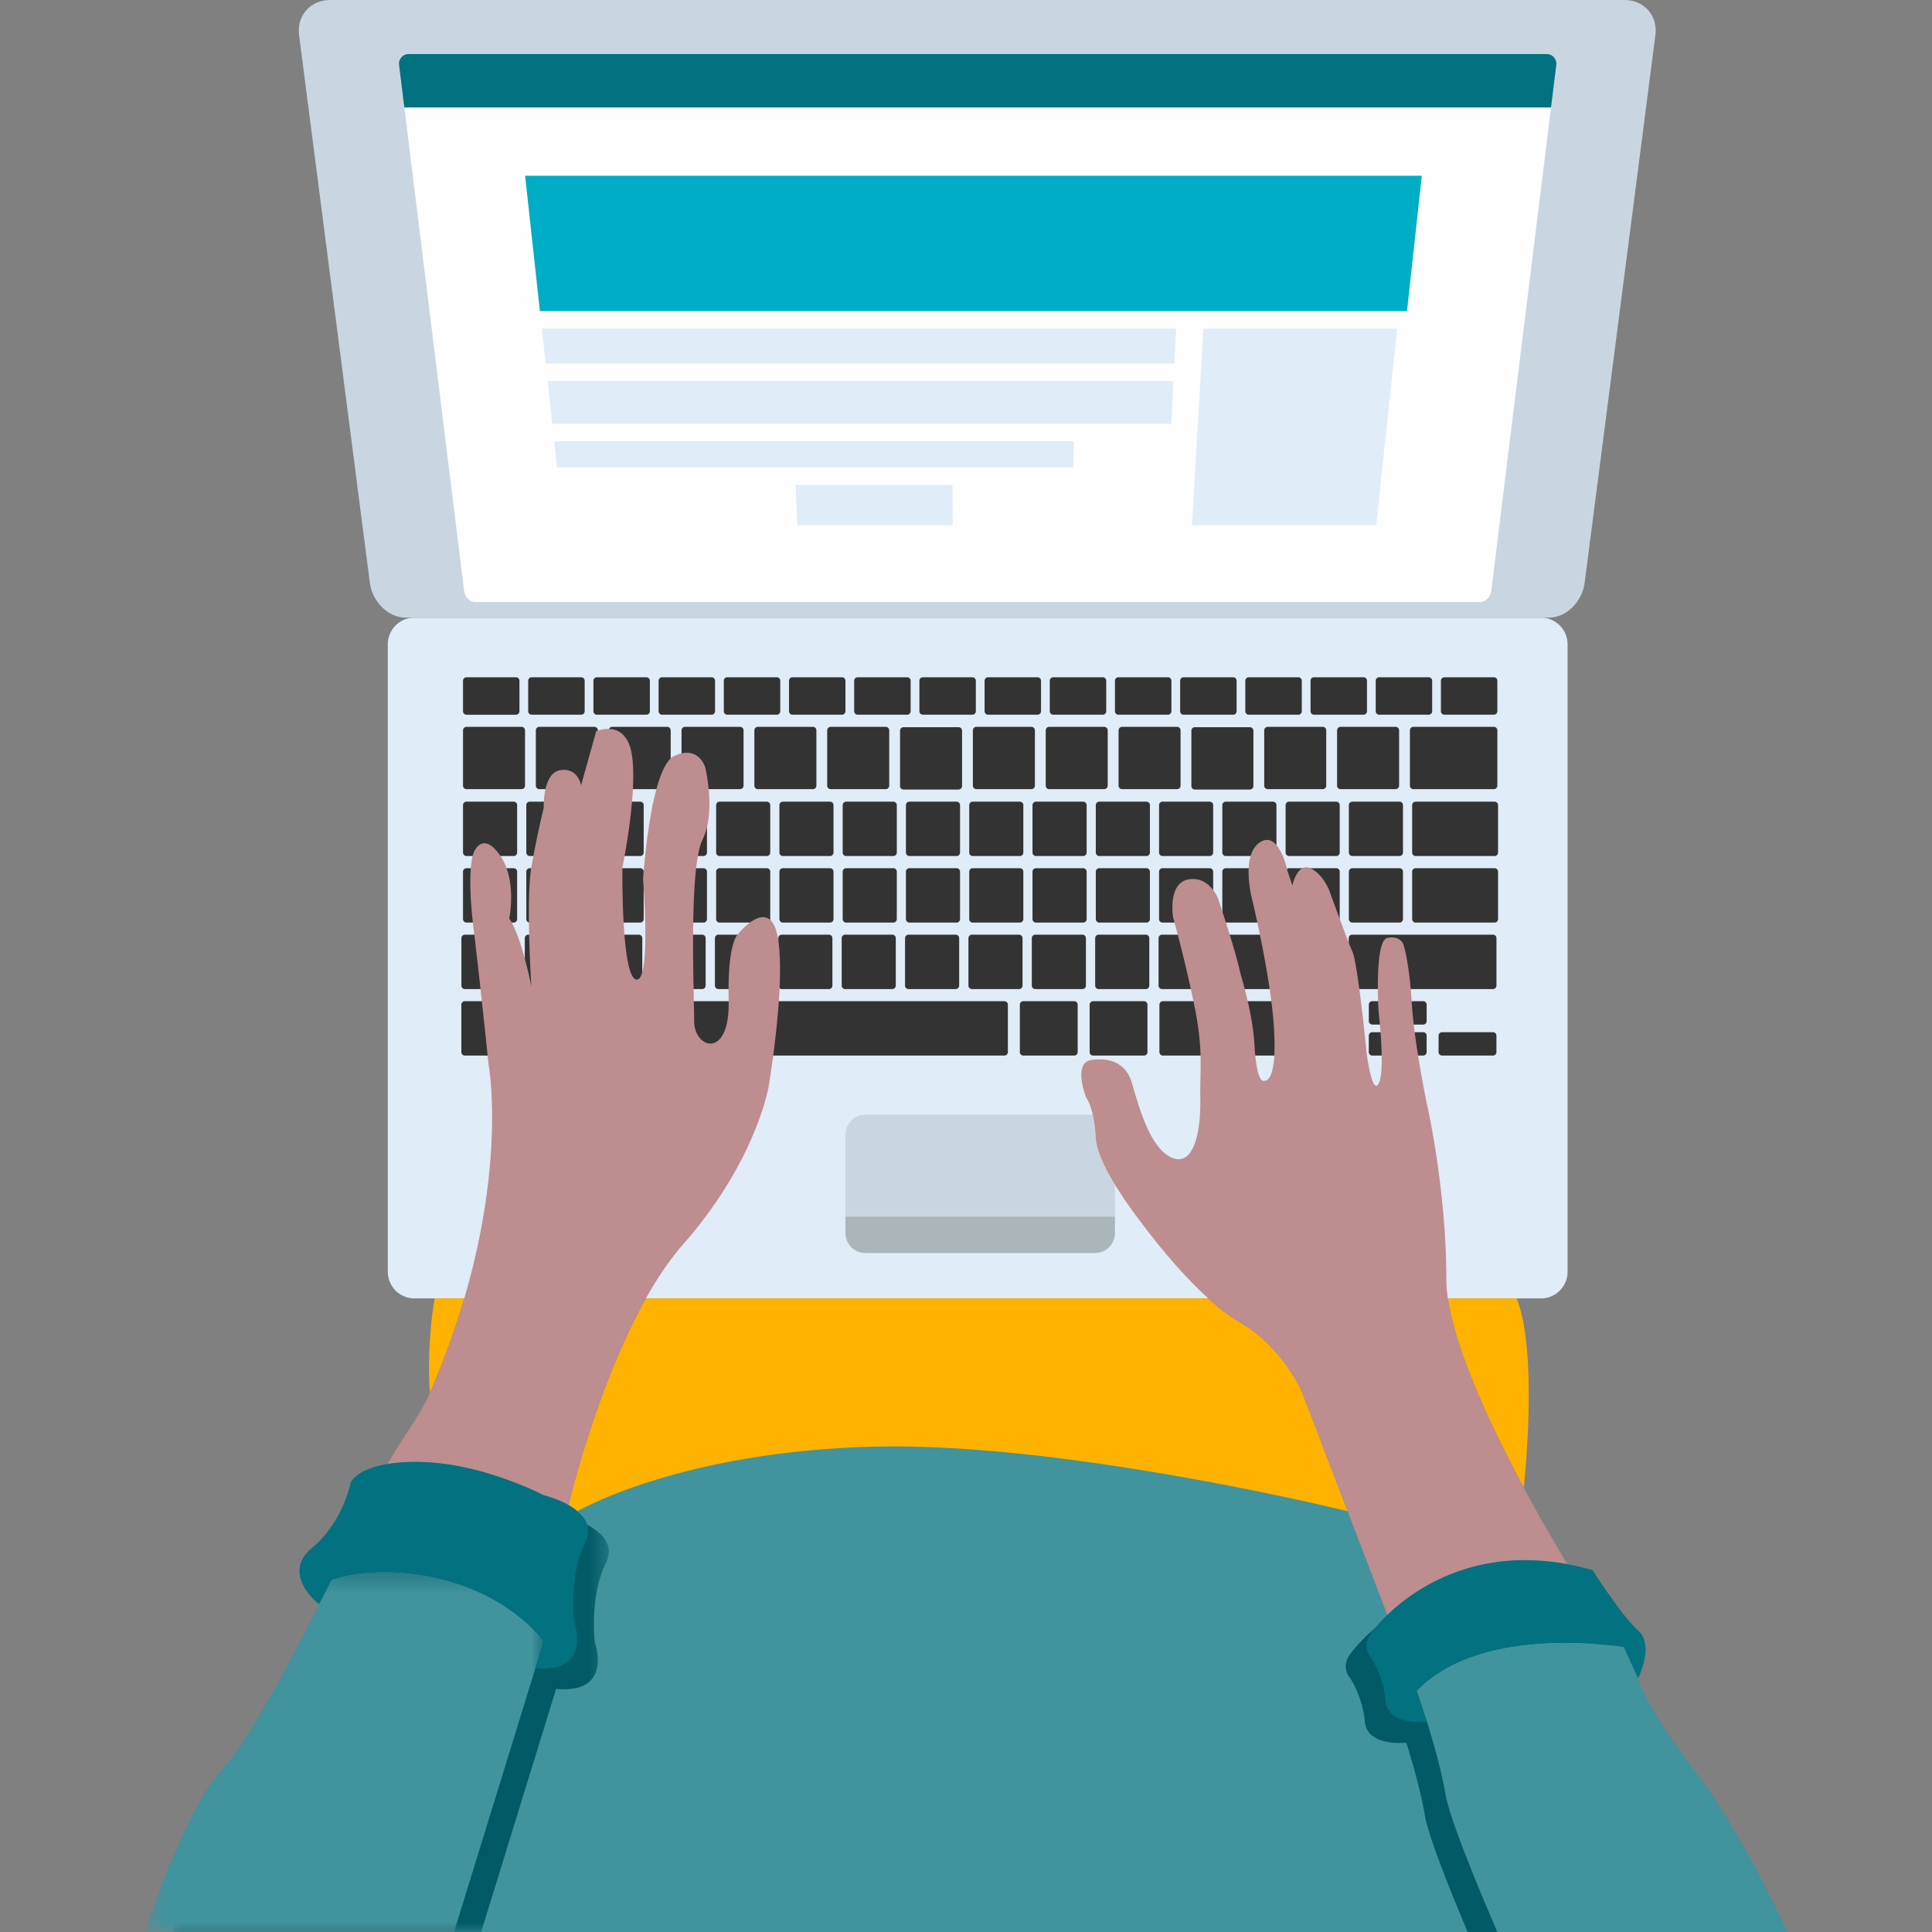 <svg width="100" height="100" viewBox="0 0 100 100" fill="none" xmlns="http://www.w3.org/2000/svg"><rect x="0" y="0" width="100" height="100" fill="#808080" stroke="none"/><path fill-rule="evenodd" clip-rule="evenodd" d="M79.762 31.97H21.448c-.76 0-1.375.619-1.375 1.381v32.472a1.38 1.38 0 0 0 1.375 1.383h58.314a1.38 1.38 0 0 0 1.375-1.383V33.351a1.38 1.38 0 0 0-1.375-1.382" fill="#E0ECF7"/><path fill-rule="evenodd" clip-rule="evenodd" d="M80.17 31.97H20.995c-.893 0-1.723-.813-1.853-1.815L15.48 1.815C15.352.812 16.067 0 17.08 0h67.006c1.013 0 1.728.812 1.598 1.815l-3.661 28.34c-.13 1.002-.96 1.815-1.854 1.815" fill="#C9D6E1"/><path fill-rule="evenodd" clip-rule="evenodd" d="m80.55 3.378-.269 2.185H20.928l-.27-2.185a.5.5 0 0 1 .5-.58H80.05c.318 0 .54.26.502.58" fill="#027180"/><path fill-rule="evenodd" clip-rule="evenodd" d="m80.281 5.563-3.093 25.02c-.04.32-.297.579-.578.579H24.598c-.278 0-.537-.258-.576-.578L20.93 5.564h59.35Z" fill="#FEFEFE"/><path fill-rule="evenodd" clip-rule="evenodd" d="M72.828 16.103H27.945l-.766-7.008h46.413l-.766 7.008" fill="#00ADC6"/><path fill-rule="evenodd" clip-rule="evenodd" d="M61.694 27.18h9.535l1.09-10.172H62.287l-.592 10.172m-.909-8.364H28.242l-.198-1.808h32.834l-.093 1.808m-32.202 3.12h32.042l.113-2.215H28.342l.242 2.214m26.968 2.26H28.831l-.15-1.355h26.906l-.034 1.356M49.3 25.1h-8.123l.096 2.08h8.038l-.012-2.08" fill="#E0ECF7"/><path fill-rule="evenodd" clip-rule="evenodd" d="M77.503 99.999H23.501l4.213-13.657c2.998.265 2.002-2.418 2.002-2.418s-.286-2.368.572-4.09c.348-.696.062-1.228-.399-1.613 0 0 5.185-3.05 15.186-3.338 9.998-.287 24.68 3.338 24.68 3.338l2.054 5.366c-.489.469-.734.805-.734.805-.699.768-.124 1.382-.124 1.382s.66.986.766 2.278c.107 1.29 2.144 1.075 2.144 1.075s.696 2.154.964 3.768c.268 1.615 2.678 7.105 2.678 7.105" fill="#41939E"/><path fill-rule="evenodd" clip-rule="evenodd" d="M26.996 40.846h-2.85a.18.18 0 0 1-.18-.18v-2.864c0-.1.08-.18.18-.18h2.849c.1 0 .18.08.18.18v2.863c0 .1-.08.181-.18.181Zm3.769 0h-2.85a.18.18 0 0 1-.18-.18v-2.864c0-.1.08-.18.18-.18h2.85c.1 0 .18.08.18.18v2.863c0 .1-.08.181-.18.181m3.77 0h-2.849a.18.18 0 0 1-.18-.18v-2.864c0-.1.08-.18.18-.18h2.849c.1 0 .18.08.18.18v2.863c0 .1-.08.181-.18.181Zm3.77 0h-2.849a.18.18 0 0 1-.18-.18v-2.864c0-.1.08-.18.18-.18h2.85c.1 0 .18.08.18.18v2.863c0 .1-.08.181-.18.181Zm3.77 0h-2.849a.18.18 0 0 1-.18-.18v-2.864c0-.1.08-.18.18-.18h2.85c.1 0 .18.08.18.18v2.863c0 .1-.08.181-.18.181Zm3.77 0h-2.849a.18.18 0 0 1-.18-.18v-2.864c0-.1.08-.18.18-.18h2.85c.1 0 .18.08.18.18v2.863c0 .1-.08.181-.18.181Zm3.77.02h-2.849a.18.18 0 0 1-.18-.18v-2.864c0-.1.08-.182.18-.182h2.85c.1 0 .18.081.18.182v2.862c0 .1-.08.18-.18.18m3.77-.018h-2.85a.18.18 0 0 1-.18-.18v-2.864c0-.1.08-.18.18-.18h2.85c.1 0 .18.08.18.18v2.863c0 .1-.08.181-.18.181Zm3.77 0h-2.849a.18.18 0 0 1-.18-.18v-2.864c0-.1.08-.18.18-.18h2.848c.1 0 .18.08.18.18v2.863c0 .1-.08.181-.179.181Zm3.77 0h-2.849a.18.18 0 0 1-.18-.18v-2.864c0-.1.08-.18.179-.18h2.85c.099 0 .18.08.18.18v2.863a.18.18 0 0 1-.18.181Zm3.77.02h-2.85a.18.18 0 0 1-.18-.18v-2.864c0-.1.081-.182.18-.182h2.85c.1 0 .18.081.18.182v2.862c0 .1-.08.18-.18.18m3.77-.018h-2.85a.18.18 0 0 1-.18-.18v-2.864c0-.1.081-.18.18-.18h2.85c.1 0 .18.08.18.18v2.863c0 .1-.08.181-.179.181m3.77 0h-2.85a.18.18 0 0 1-.18-.18v-2.864c0-.1.08-.18.18-.18h2.85c.099 0 .18.08.18.18v2.863a.18.18 0 0 1-.18.181Zm5.086 0h-4.166a.18.18 0 0 1-.18-.18v-2.864c0-.1.08-.18.179-.18h4.167c.1 0 .18.08.18.18v2.863c0 .1-.08.181-.18.181m-50.736 3.462h-2.441a.18.18 0 0 1-.18-.18v-2.453c0-.1.08-.181.18-.181h2.44c.1 0 .181.08.181.181v2.453c0 .1-.08.18-.18.18Zm3.275 0h-2.441a.18.18 0 0 1-.18-.18v-2.453c0-.1.08-.181.179-.181h2.442c.1 0 .18.08.18.181v2.453c0 .1-.08.18-.18.18m3.275 0h-2.44a.18.18 0 0 1-.181-.18v-2.453c0-.1.08-.181.18-.181h2.441c.1 0 .18.08.18.181v2.453c0 .1-.08.18-.18.18Zm3.276 0h-2.441a.18.18 0 0 1-.181-.18v-2.453c0-.1.08-.181.18-.181h2.442c.098 0 .18.08.18.181v2.453c0 .1-.082.18-.18.18Zm3.274 0h-2.441a.18.18 0 0 1-.179-.18v-2.453c0-.1.08-.181.179-.181h2.441c.1 0 .18.08.18.181v2.453c0 .1-.08.18-.18.18Zm3.275 0h-2.44a.18.18 0 0 1-.18-.18v-2.453c0-.1.08-.181.18-.181h2.44c.1 0 .18.08.18.181v2.453c0 .1-.08.18-.18.18Zm3.276 0h-2.441a.18.18 0 0 1-.18-.18v-2.453c0-.1.08-.181.18-.181h2.44c.1 0 .181.08.181.181v2.453c0 .1-.08.18-.18.18Zm3.275 0h-2.442a.18.18 0 0 1-.18-.18v-2.453c0-.1.08-.181.179-.181h2.442c.1 0 .18.08.18.181v2.453c0 .1-.08.18-.18.18m3.276 0h-2.44a.18.18 0 0 1-.181-.18v-2.453c0-.1.08-.181.18-.181h2.441c.1 0 .18.08.18.181v2.453c0 .1-.08.18-.18.18Zm3.276 0h-2.442a.18.18 0 0 1-.18-.18v-2.453c0-.1.08-.181.18-.181h2.442c.098 0 .18.08.18.181v2.453c0 .1-.082.18-.18.18Zm3.274 0h-2.44a.18.18 0 0 1-.179-.18v-2.453c0-.1.08-.181.179-.181h2.44c.1 0 .181.08.181.181v2.453c0 .1-.08.18-.18.18m3.274 0h-2.44a.18.18 0 0 1-.18-.18v-2.453c0-.1.08-.181.18-.181h2.44c.1 0 .18.08.18.181v2.453c0 .1-.08.18-.18.18m3.276 0h-2.442a.18.18 0 0 1-.18-.18v-2.453c0-.1.08-.181.18-.181h2.442c.1 0 .18.08.18.181v2.453c0 .1-.08.18-.18.18m3.275 0h-2.441a.18.18 0 0 1-.18-.18v-2.453c0-.1.08-.181.18-.181h2.44c.1 0 .18.08.18.181v2.453c0 .1-.08.18-.18.18Zm3.275 0h-2.442a.18.18 0 0 1-.18-.18v-2.453c0-.1.08-.181.18-.181h2.441c.1 0 .18.08.18.181v2.453c0 .1-.08.18-.18.18m4.921 0h-4.086a.18.18 0 0 1-.18-.18v-2.453c0-.1.08-.181.18-.181h4.086c.1 0 .18.08.18.181v2.453c0 .1-.08.18-.18.18Zm-50.772 3.443h-2.441a.18.18 0 0 1-.18-.181v-2.451c0-.1.08-.181.18-.181h2.44c.1 0 .181.08.181.181v2.452c0 .1-.08.181-.18.181m3.275 0h-2.441a.18.18 0 0 1-.18-.182v-2.451c0-.1.08-.181.179-.181h2.442c.1 0 .18.08.18.181v2.452c0 .1-.08.181-.18.181m3.275 0h-2.44a.18.18 0 0 1-.181-.182v-2.451c0-.1.08-.181.18-.181h2.441c.1 0 .18.08.18.181v2.452c0 .1-.08.181-.18.181m3.276 0h-2.441a.18.18 0 0 1-.181-.182v-2.451c0-.1.08-.181.18-.181h2.442c.098 0 .18.08.18.181v2.452c0 .1-.082.181-.18.181m3.274 0h-2.441a.18.18 0 0 1-.179-.182v-2.451c0-.1.08-.181.179-.181h2.441c.1 0 .18.08.18.181v2.452c0 .1-.08.181-.18.181m3.275 0h-2.44a.18.18 0 0 1-.18-.182v-2.451c0-.1.08-.181.18-.181h2.44c.1 0 .18.08.18.181v2.452c0 .1-.08.181-.18.181m3.276 0h-2.441a.18.18 0 0 1-.18-.182v-2.451c0-.1.08-.181.18-.181h2.44c.1 0 .181.08.181.181v2.452c0 .1-.08.181-.18.181m3.275 0h-2.442a.18.18 0 0 1-.18-.182v-2.451c0-.1.08-.181.179-.181h2.442c.1 0 .18.08.18.181v2.452c0 .1-.08.181-.18.181m3.276 0h-2.44a.18.18 0 0 1-.181-.182v-2.451c0-.1.08-.181.18-.181h2.441c.1 0 .18.08.18.181v2.452c0 .1-.08.181-.18.181m3.276 0h-2.442a.18.18 0 0 1-.18-.182v-2.451c0-.1.08-.181.18-.181h2.442c.098 0 .18.08.18.181v2.452c0 .1-.082.181-.18.181m3.274 0h-2.44a.18.18 0 0 1-.179-.182v-2.451c0-.1.08-.181.179-.181h2.44c.1 0 .181.08.181.181v2.452c0 .1-.08.181-.18.181m3.274 0h-2.44a.18.18 0 0 1-.18-.182v-2.451c0-.1.08-.181.18-.181h2.44c.1 0 .18.08.18.181v2.452c0 .1-.08.181-.18.181m3.276 0h-2.442a.18.18 0 0 1-.18-.182v-2.451c0-.1.08-.181.18-.181h2.442c.1 0 .18.08.18.181v2.452c0 .1-.08.181-.18.181m3.275 0h-2.441a.18.18 0 0 1-.18-.182v-2.451c0-.1.08-.181.18-.181h2.44c.1 0 .18.08.18.181v2.452c0 .1-.08.181-.18.181m3.276 0h-2.442a.18.18 0 0 1-.18-.182v-2.451c0-.1.08-.181.18-.181h2.441c.1 0 .18.08.18.181v2.452c0 .1-.08.181-.18.181m4.921 0h-4.086a.18.18 0 0 1-.18-.182v-2.451c0-.1.08-.181.18-.181h4.086c.1 0 .18.08.18.181v2.452c0 .1-.08.181-.18.181m-50.664 6.884H24.06a.18.18 0 0 1-.18-.181v-2.453c0-.1.08-.18.18-.18h2.633c.1 0 .18.08.18.18v2.453c0 .1-.08.181-.179.181m28.906 0h-2.633a.18.18 0 0 1-.18-.181v-2.453c0-.1.08-.18.18-.18H55.6c.1 0 .18.08.18.18v2.453c0 .1-.08.181-.179.181m3.612 0H56.58a.18.18 0 0 1-.18-.181v-2.453c0-.1.08-.18.179-.18h2.633c.1 0 .18.08.18.18v2.453c0 .1-.08.181-.18.181m-7.223 0H27.673a.18.18 0 0 1-.18-.181v-2.453c0-.1.08-.18.18-.18h24.314c.1 0 .18.08.18.18v2.453c0 .1-.08.181-.18.181m10.838 0h-2.633a.18.18 0 0 1-.18-.181v-2.453c0-.1.08-.18.18-.18h2.633c.1 0 .18.08.18.18v2.453c0 .1-.08.181-.18.181m3.613 0h-2.634a.18.18 0 0 1-.18-.181v-2.453c0-.1.08-.18.18-.18h2.633c.1 0 .18.08.18.18v2.453c0 .1-.08.181-.18.181m3.613 0h-2.633a.18.18 0 0 1-.18-.181v-.847c0-.1.08-.182.179-.182h2.634c.1 0 .18.081.18.182v.847c0 .1-.08.181-.18.181m3.613 0h-2.634a.18.18 0 0 1-.18-.181v-.847c0-.1.08-.182.18-.182h2.633c.1 0 .18.081.18.182v.847c0 .1-.08.181-.18.181m0-1.605H71.03a.18.18 0 0 1-.18-.18v-.849c0-.1.08-.18.18-.18h2.633c.1 0 .18.08.18.18v.849c0 .1-.08.18-.18.18m3.613 1.605h-2.633a.18.18 0 0 1-.182-.181v-.847c0-.1.081-.182.18-.182h2.634c.1 0 .18.081.18.182v.847c0 .1-.08.181-.18.181m-50.772-3.442h-2.441a.18.18 0 0 1-.18-.182v-2.451c0-.1.08-.182.179-.182h2.442c.1 0 .18.081.18.182v2.451a.18.18 0 0 1-.18.182m3.281 0h-2.442a.18.18 0 0 1-.179-.182v-2.451c0-.1.08-.182.179-.182h2.442c.099 0 .18.081.18.182v2.451a.181.181 0 0 1-.18.182Zm3.28 0h-2.441a.18.18 0 0 1-.18-.182v-2.451c0-.1.08-.182.179-.182h2.442c.1 0 .18.081.18.182v2.451a.18.18 0 0 1-.18.182m3.28 0h-2.441a.18.18 0 0 1-.18-.182v-2.451c0-.1.081-.182.18-.182h2.441c.1 0 .18.081.18.182v2.451a.18.18 0 0 1-.18.182Zm3.28 0h-2.441a.18.18 0 0 1-.179-.182v-2.451c0-.1.08-.182.179-.182h2.442c.099 0 .18.081.18.182v2.451a.181.181 0 0 1-.18.182m3.281 0h-2.442a.18.18 0 0 1-.18-.182v-2.451c0-.1.081-.182.18-.182h2.441c.1 0 .18.081.18.182v2.451a.18.18 0 0 1-.18.182m3.28 0h-2.441a.18.18 0 0 1-.179-.182v-2.451c0-.1.08-.182.179-.182h2.441c.1 0 .18.081.18.182v2.451a.18.18 0 0 1-.18.182Zm3.281 0h-2.441a.18.18 0 0 1-.18-.182v-2.451c0-.1.08-.182.179-.182h2.442c.1 0 .18.081.18.182v2.451a.18.18 0 0 1-.18.182Zm3.28 0h-2.441a.18.18 0 0 1-.179-.182v-2.451c0-.1.08-.182.179-.182h2.441c.1 0 .18.081.18.182v2.451a.18.18 0 0 1-.18.182m3.281 0h-2.441a.18.18 0 0 1-.18-.182v-2.451c0-.1.08-.182.18-.182h2.441c.099 0 .18.081.18.182v2.451a.181.181 0 0 1-.18.182m3.28 0h-2.441a.18.18 0 0 1-.18-.182v-2.451c0-.1.08-.182.179-.182h2.442c.1 0 .18.081.18.182v2.451a.18.18 0 0 1-.18.182Zm3.281 0h-2.441a.18.18 0 0 1-.18-.182v-2.451c0-.1.08-.182.18-.182h2.441c.099 0 .18.081.18.182v2.451a.181.181 0 0 1-.18.182Zm3.28 0h-2.441a.18.18 0 0 1-.18-.182v-2.451c0-.1.08-.182.179-.182h2.442c.1 0 .18.081.18.182v2.451a.18.18 0 0 1-.18.182m3.28 0h-2.441a.18.18 0 0 1-.18-.182v-2.451c0-.1.081-.182.18-.182h2.441c.1 0 .18.081.18.182v2.451a.18.18 0 0 1-.18.182Zm8.128 0h-7.288a.18.18 0 0 1-.18-.182v-2.451c0-.1.08-.182.18-.182h7.288c.1 0 .18.081.18.182v2.451a.18.18 0 0 1-.18.182Zm-50.567-14.2h-2.563a.18.18 0 0 1-.18-.182v-1.575a.18.18 0 0 1 .18-.182h2.562a.18.18 0 0 1 .179.182v1.575c0 .1-.08.181-.179.181m3.375 0H27.52a.18.18 0 0 1-.18-.181v-1.575a.18.18 0 0 1 .18-.182h2.562c.1 0 .18.081.18.182v1.575c0 .1-.08.181-.18.181Zm3.374 0h-2.561a.18.18 0 0 1-.18-.181v-1.575a.18.18 0 0 1 .179-.182h2.562c.1 0 .18.081.18.182v1.575c0 .1-.08.181-.18.181m3.374 0H34.27a.18.18 0 0 1-.18-.181v-1.575a.18.18 0 0 1 .18-.182h2.562a.18.18 0 0 1 .179.182v1.575c0 .1-.08.181-.179.181m3.374 0h-2.561a.18.18 0 0 1-.18-.181v-1.575a.18.18 0 0 1 .18-.182h2.561c.1 0 .18.081.18.182v1.575c0 .1-.08.181-.18.181m3.374 0h-2.561a.18.18 0 0 1-.18-.181v-1.575a.18.18 0 0 1 .18-.182h2.561c.1 0 .18.081.18.182v1.575c0 .1-.08.181-.18.181m3.375 0h-2.563a.18.18 0 0 1-.18-.181v-1.575a.18.18 0 0 1 .18-.182h2.562c.1 0 .18.081.18.182v1.575c0 .1-.08.181-.18.181m3.375 0h-2.561a.18.18 0 0 1-.18-.181v-1.575a.18.18 0 0 1 .18-.182h2.561c.1 0 .18.081.18.182v1.575c0 .1-.08.181-.18.181Zm3.374 0h-2.561a.18.18 0 0 1-.18-.181v-1.575a.18.18 0 0 1 .18-.182h2.561c.1 0 .18.081.18.182v1.575c0 .1-.08.181-.18.181m3.374 0h-2.561a.18.18 0 0 1-.18-.181v-1.575c0-.101.081-.182.18-.182h2.562c.1 0 .18.081.18.182v1.575c0 .1-.08.181-.18.181m3.375 0H57.89a.18.18 0 0 1-.18-.181v-1.575a.18.18 0 0 1 .18-.182h2.561c.1 0 .181.081.181.182v1.575c0 .1-.08.181-.18.181m3.373 0h-2.561a.18.18 0 0 1-.18-.181v-1.575a.18.18 0 0 1 .18-.182h2.561c.1 0 .181.081.181.182v1.575c0 .1-.08.181-.18.181m3.374 0h-2.563a.18.18 0 0 1-.18-.181v-1.575c0-.101.081-.182.18-.182H67.2c.1 0 .18.081.18.182v1.575c0 .1-.08.181-.18.181m3.374 0h-2.561a.18.18 0 0 1-.18-.181v-1.575a.18.18 0 0 1 .18-.182h2.561c.1 0 .181.081.181.182v1.575c0 .1-.08.181-.18.181Zm3.374 0h-2.561a.18.18 0 0 1-.18-.181v-1.575a.18.18 0 0 1 .18-.182h2.561c.1 0 .181.081.181.182v1.575c0 .1-.08.181-.18.181Zm3.375 0h-2.561a.18.18 0 0 1-.18-.181v-1.575a.18.18 0 0 1 .18-.182h2.561c.1 0 .18.081.18.182v1.575c0 .1-.08.181-.18.181" fill="#333"/><path fill-rule="evenodd" clip-rule="evenodd" d="M57.71 58.726c0-.569-.46-1.03-1.026-1.03h-11.9c-.564 0-1.024.461-1.024 1.03v4.245h13.95v-4.245Z" fill="#C9D6E1"/><path fill-rule="evenodd" clip-rule="evenodd" d="M43.76 62.97v.855c0 .569.459 1.03 1.025 1.03h11.9c.565 0 1.025-.461 1.025-1.03v-.854H43.76Z" fill="#ABB6BB"/><path d="m16.517 83.038-.002-.003" stroke="#C1D000" stroke-width=".567"/><path fill-rule="evenodd" clip-rule="evenodd" d="M69.754 78.221s-14.68-3.625-24.68-3.338c-10 .288-15.185 3.338-15.185 3.338-.14-.12-.3-.226-.462-.318 0 0 1.427-6.108 4.005-10.698h29.107c.534.485 1.08.913 1.608 1.22 2.357 1.364 3.285 3.733 3.285 3.733l2.322 6.063ZM24.031 67.205a42.549 42.549 0 0 1-1.78 4.898c-.179-2.706.25-4.897.25-4.897h1.53Zm54.84 9.798c-1.597-2.971-3.518-6.994-3.928-9.798h3.56c1.143 2.87.367 9.798.367 9.798Z" fill="#FFB200"/><path fill-rule="evenodd" clip-rule="evenodd" d="M86.61 92.68c-2.57-3.337-2.892-4.737-2.892-4.737s.857-1.721 0-2.475c-.858-.753-2.358-3.123-2.358-3.123a14.147 14.147 0 0 0-1.296-.304c-4.864-.909-7.995 1.347-9.326 2.622-.489.47-.735.805-.735.805-.698.769-.124 1.382-.124 1.382s.66.986.767 2.277c.107 1.293 2.143 1.077 2.143 1.077s.696 2.154.964 3.767c.194 1.165 1.502 4.347 2.215 6.028H90.93c-.805-1.667-2.48-4.933-4.319-7.319" fill="#015A66"/><path fill-rule="evenodd" clip-rule="evenodd" d="M92.504 99.999h-15s-2.411-5.489-2.679-7.103c-.268-1.615-.965-3.769-.965-3.769l-.536-1.614c3.43-3.552 10.716-2.26 10.716-2.26l.75 1.615s.32 1.399 2.893 4.735c2.57 3.338 4.821 8.397 4.821 8.397" fill="#41939E"/><path fill-rule="evenodd" clip-rule="evenodd" d="M81.136 80.964c-4.865-.908-7.996 1.348-9.327 2.623l-2.055-5.366-2.322-6.065s-.928-2.367-3.286-3.733c-.526-.304-1.073-.733-1.607-1.218-1.855-1.68-3.536-4.019-3.536-4.019s-2.215-2.8-2.286-4.307c-.07-1.506-.5-2.08-.5-2.08s-.715-1.794.286-1.938c1-.142 1.785.216 2.071 1.15.286.931.858 3.3 2 3.875 1.142.572 1.59-1.077 1.554-3.051-.028-1.552.178-2.493-.338-4.934a75.895 75.895 0 0 0-1.072-4.431s-.287-1.745.784-1.95c1.072-.203 1.536.964 1.536.964s.851 2.511 1.126 3.73c.096.431.666 2.151.766 3.876.127 2.116.503 1.847.503 1.847s.713.252.498-2.87c-.181-2.65-1.142-6.602-1.142-6.602s-.571-2.224.43-2.87c.998-.645 1.427 1.507 1.427 1.507l.248.728s.253-1.23.967-.872c.712.36 1 1.291 1 1.291s.857 2.37 1.142 3.014c.286.646.724 5.168.724 5.168s.277 2.297.633 1.65c.357-.645 0-3.66 0-3.66s-.245-3.73.45-3.874c.694-.144.836.359.836.359s.287.788.428 3.014c.144 2.224.786 5.238.786 5.238s1.002 4.377 1.002 9.042c0 .312.028.648.08 1.005.412 2.803 2.333 6.828 3.929 9.798a78.65 78.65 0 0 0 2.265 3.961" fill="#BD8D90"/><mask id="a" style="mask-type:alpha" maskUnits="userSpaceOnUse" x="8" y="76" width="24" height="24"><path d="M8.942 76.746h22.571V100H8.942V76.746Z" fill="#fff"/></mask><g mask="url(#a)"><path fill-rule="evenodd" clip-rule="evenodd" d="M30.787 85.001s-.284-2.368.572-4.09c.348-.697.062-1.228-.399-1.612a3.036 3.036 0 0 0-.462-.32 5.608 5.608 0 0 0-1.282-.508s-3.144-1.65-6.358-1.72a9.277 9.277 0 0 0-1.714.1c-1.665.27-1.929.976-1.929.976s-.357 2.008-1.999 3.373c-1.608 1.332.285 2.846.37 2.913-1.167 2.327-3.69 7.185-5.085 8.64-1.382 1.44-2.881 5.343-3.56 7.248h15.963l3.88-12.582c2.998.266 2.003-2.417 2.003-2.417" fill="#015A66"/></g><mask id="b" style="mask-type:alpha" maskUnits="userSpaceOnUse" x="7" y="81" width="22" height="19"><path d="M7.5 81.357h20.645V100H7.5V81.357Z" fill="#fff"/></mask><g mask="url(#b)"><path fill-rule="evenodd" clip-rule="evenodd" d="m28.145 84.947-.43 1.395L23.5 100h-16s2.073-6.387 3.93-8.325c1.395-1.455 3.917-6.312 5.085-8.64.39-.77.628-1.263.628-1.263s2.287-.931 5.859 0c3.57.935 5.144 3.176 5.144 3.176" fill="#41939E"/></g><path fill-rule="evenodd" clip-rule="evenodd" d="M39.788 56.226s-.643 3.874-4.43 8.181c-.698.797-1.344 1.758-1.926 2.799-2.578 4.588-4.006 10.697-4.006 10.697-.614-.349-1.281-.508-1.281-.508s-3.144-1.652-6.358-1.722a9.366 9.366 0 0 0-1.714.1c.668-1.241 1.676-2.505 2.179-3.67a42.47 42.47 0 0 0 1.779-4.897c2.152-7.337 1.255-12.13 1.255-12.13s-.428-4.162-.784-7.104c-.357-2.941 0-3.802 0-3.802s.429-1.22 1.357.07c.927 1.293.498 3.301.498 3.301.644.934 1.146 3.517 1.146 3.517s-.288-4.52 0-6.165c.285-1.645.642-3.092.642-3.092s-.072-1.795.858-1.937c.927-.144 1.072.788 1.072.788l.783-2.798s1.573-.718 1.858 1.274c.285 1.992-.5 5.764-.5 5.764s-.072 5.663.715 5.807c.786.145.357-5.18.357-5.18s.356-5.799 1.612-6.391c1.258-.593 1.603.592 1.603.592s.57 2.297-.144 3.754c-.714 1.458-.429 7.943-.429 9.379s1.858 2.008 1.785-1.077c-.07-3.085.502-3.445.502-3.445s1.715-2.153 2.07.36c.357 2.51-.5 7.535-.5 7.535" fill="#BD8D90"/><path fill-rule="evenodd" clip-rule="evenodd" d="m84.79 86.868-.75-1.616s-7.286-1.291-10.715 2.26l.536 1.615s-2.037.217-2.144-1.075a5.303 5.303 0 0 0-.766-2.278s-.575-.614.124-1.382c0 0 .246-.336.734-.805 1.332-1.275 4.462-3.531 9.327-2.623.42.078.85.179 1.297.306 0 0 1.5 2.368 2.356 3.122.858.753 0 2.476 0 2.476m-54.5-7.034c-.859 1.722-.573 4.09-.573 4.09s.997 2.683-2.002 2.417l.431-1.394s-1.573-2.241-5.143-3.175c-3.572-.933-5.858 0-5.858 0s-.238.493-.629 1.263c-.085-.066-1.977-1.58-.37-2.913 1.64-1.364 2-3.373 2-3.373s.262-.706 1.927-.976a9.382 9.382 0 0 1 1.715-.1c3.214.07 6.358 1.721 6.358 1.721s.667.16 1.282.508c.162.094.321.199.462.32.461.385.746.917.4 1.612" fill="#027180"/></svg>
